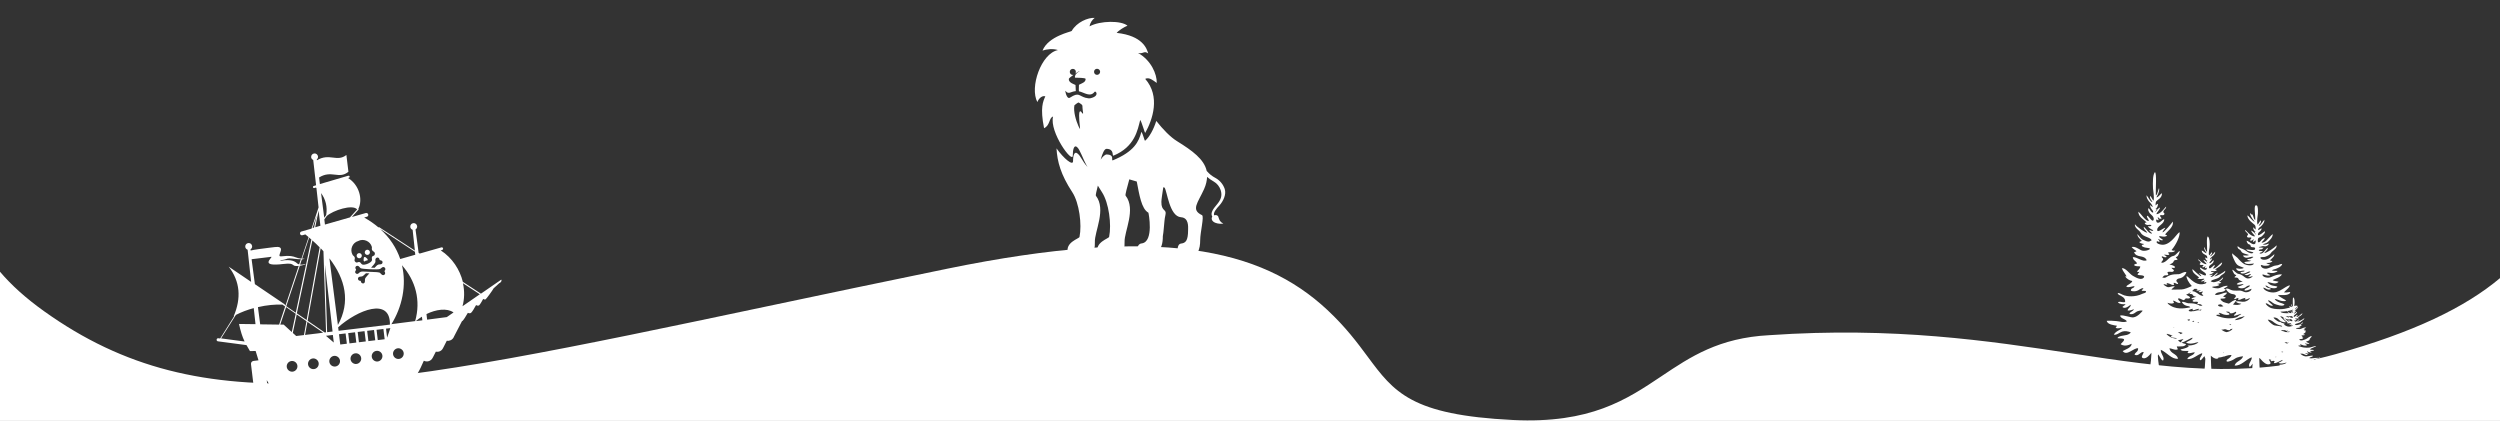 <svg width="1532" height="258" viewBox="0 0 1532 258" fill="none" xmlns="http://www.w3.org/2000/svg">
<rect x="0" y="0" width="1532" height="258" fill="#333333" stroke="none"/>
<path d="M218.668 157.284C218.347 156.482 218.738 155.537 219.54 155.216C220.343 154.895 221.287 155.286 221.609 156.088C221.93 156.891 221.539 157.835 220.736 158.156C219.934 158.477 218.989 158.087 218.668 157.284ZM306.15 173.367L302.461 176.728C301.924 177.859 298.117 183.029 297.653 183.365C297.188 183.702 296.664 183.541 296.113 183.159C295.34 184.654 294.074 186.714 293.616 187.105C293.097 187.448 292.414 187.363 291.745 186.938C290.791 188.792 289.24 191.279 288.672 191.684C288.159 192.082 287.427 192.058 286.71 191.696C285.513 193.859 283.997 196.173 283.387 196.696C283.276 196.709 283.166 196.722 283.117 196.784L278.339 205.997L277.935 206.831C277.106 208.333 275.404 209.1 273.796 208.789L271.803 212.731L271.344 213.571C270.522 215.129 268.758 215.846 267.087 215.487L265.499 218.595L265.04 219.435C264.03 221.296 261.706 222.025 259.797 221.078C259.797 221.078 259.797 221.077 259.735 221.029C257.14 226.95 254.79 232.113 250.512 234.312L171.726 243.818C168.252 240.592 165.622 236.927 163.457 232.927L164.657 242.876C164.777 243.871 164.096 244.739 163.101 244.859L158.291 245.439C157.296 245.559 156.429 244.879 156.309 243.884L153.807 223.155C153.687 222.16 154.368 221.293 155.363 221.173L158.404 220.806C157.784 218.918 157.212 216.968 156.647 215.073C155.472 215.103 154.353 215.126 153.179 215.155C152.342 213.798 151.691 212.587 151.053 211.486L133.553 209.167C133.042 209.116 132.643 208.604 132.749 208.086C132.8 207.575 133.313 207.177 133.83 207.283L134.914 207.432L143.573 193.657C143.573 193.657 143.31 193.801 143.199 193.814C147.917 182.702 147.194 172.526 140.146 163.394L153.893 172.727L151.74 153.022C150.981 152.777 150.396 152.118 150.296 151.289C150.156 150.129 150.983 149.075 152.144 148.935C153.305 148.795 154.358 149.621 154.498 150.782C154.598 151.611 154.188 152.39 153.509 152.808L153.596 153.527C155.608 153.004 160.854 152.315 164.613 151.861L168.428 151.401C171.192 151.067 172.053 151.693 172.173 152.687C172.253 153.351 171.96 154.171 171.659 154.937C171.456 155.578 171.198 156.226 171.244 156.613C171.291 157 171.65 157.181 172.534 157.074C177.787 156.441 179.545 157.07 181.249 157.705C182.187 158.041 183.18 158.37 184.713 158.521L189.121 145.315C188.495 144.773 187.807 144.183 187.125 143.649L185.334 144.145C184.684 144.336 184.022 143.967 183.887 143.31C183.696 142.66 184.072 142.054 184.722 141.864L190.905 140.108L195.223 127.081L193.906 115.238C193.906 115.238 193.713 115.037 193.589 114.94L192.559 115.233C192.227 115.273 191.875 115.147 191.773 114.767C191.733 114.435 191.859 114.083 192.184 113.988L193.699 113.525L191.942 98.034C191.287 97.72 190.772 97.166 190.678 96.392C190.538 95.231 191.365 94.178 192.526 94.038C193.687 93.898 194.74 94.724 194.88 95.885C194.967 96.603 194.653 97.258 194.14 97.657L194.207 98.209C201.894 93.58 206.483 99.532 212.27 94.964L213.511 105.246C207.701 110.097 203.203 103.966 195.536 108.761L196.023 112.796L213.466 107.663C213.798 107.623 214.149 107.748 214.251 108.129C214.346 108.454 214.165 108.812 213.84 108.907L213.301 109.085C220.087 113.257 222.501 122.107 219.574 128.068L219.828 128.318L215.623 132.976L224.136 130.546C224.786 130.356 225.448 130.725 225.638 131.375C225.829 132.025 225.46 132.686 224.803 132.821L223.178 133.298C226.43 135.149 229.426 137.199 231.993 139.413L232.181 139.11L254.23 153.554L252.861 140.82C252.103 140.575 251.518 139.917 251.418 139.088C251.278 137.927 252.105 136.874 253.266 136.734C254.427 136.594 255.48 137.42 255.62 138.581C255.72 139.41 255.309 140.188 254.63 140.607L256.53 154.959L257.199 155.383L270.484 151.593C270.92 151.484 271.395 151.707 271.504 152.143C271.613 152.578 271.39 153.054 270.954 153.162L270.089 153.435C277.212 158.071 281.781 165.259 283.635 172.719L294.718 179.962L307.195 171.334C307.51 172.081 307.335 172.495 306.274 173.464L306.15 173.367ZM155.551 188.791C151.692 189.817 147.935 191.224 144.557 192.978L135.467 207.366L149.888 209.271C148.458 206.247 147.551 203.384 146.46 198.524L156.572 198.65L155.489 188.742L155.551 188.791ZM191.48 139.758L192.455 139.473L194.076 131.986L191.48 139.758ZM193.16 139.275L196.355 138.329L195.242 129.098L193.154 139.22L193.16 139.275ZM191.433 147.279L181.909 192.004L187.901 196.104L195.877 151.566C194.467 150.11 193.009 148.715 191.44 147.334L191.433 147.279ZM183.972 162.144C184.766 162.216 185.429 162.136 185.595 162.116C186.778 161.693 187.282 161.688 187.296 161.799C187.406 161.785 187.351 161.792 187.247 161.861C187.046 162.053 186.506 162.23 185.691 162.441C185.262 162.605 184.494 162.754 183.72 162.847L175.435 187.625L181.248 191.635L190.814 146.793C190.374 146.397 189.878 146.009 189.438 145.613L185.155 158.468C185.155 158.468 185.321 158.448 185.438 158.49L186.792 158.551L185.485 158.877C185.485 158.877 185.153 158.917 184.987 158.937L183.875 162.268L183.972 162.144ZM171.66 159.591C171.66 159.591 172.184 159.752 172.405 159.726C175.599 159.228 177.691 159.368 179.14 159.754C180.589 160.14 181.456 160.821 182.027 161.369C182.406 161.716 182.875 161.883 183.282 162.003L184.359 158.844C183.412 158.902 182.335 158.808 181.141 158.672C179.946 158.535 178.635 158.357 177.343 158.345C176.611 158.321 175.795 158.532 175.103 158.839C174.398 159.037 173.754 159.283 173.029 159.314C172.255 159.407 171.812 159.461 171.66 159.591ZM174.714 186.759C174.714 186.759 174.437 186.792 174.265 186.757L174.94 187.236L183.057 162.927C182.448 163 181.896 163.067 181.495 163.003C180.369 162.971 179.998 162.679 179.564 162.339C178.883 161.804 178.084 161.228 173.55 161.775C166.639 162.609 164.701 161.889 164.561 160.728C164.474 160.01 165.155 159.142 165.739 158.399C166.079 157.965 166.426 157.587 166.351 157.428C166.337 157.317 166.061 157.351 165.349 157.493C164.685 157.573 163.635 157.7 162.197 157.873C160.262 158.106 157.602 158.371 154.18 158.84L156.194 174.132L174.7 186.648L174.714 186.759ZM171.07 198.864L174.73 187.823L173.077 186.676C168.788 186.465 163.461 186.939 158.061 188.208L159.445 198.752L171.076 198.919L171.07 198.864ZM171.747 198.894L173.826 198.924L178.807 203.482L181.211 192.256L175.336 188.198L171.747 198.894ZM182.248 224.098C182.035 222.329 180.417 221.01 178.593 221.23C176.768 221.45 175.511 223.116 175.724 224.885C175.938 226.654 177.61 227.966 179.38 227.752C181.149 227.539 182.462 225.866 182.248 224.098ZM186.266 205.33L187.822 196.842L181.824 192.687L179.433 204.024L181.511 205.904L186.321 205.323L186.266 205.33ZM195.296 222.523C195.083 220.754 193.41 219.442 191.641 219.655C189.871 219.869 188.559 221.542 188.772 223.31C188.986 225.079 190.603 226.398 192.428 226.178C194.252 225.958 195.509 224.292 195.296 222.523ZM198.036 203.854L188.373 197.224L186.929 205.25L195.001 204.276L198.036 203.854ZM199.031 203.734L199.805 203.64L198.221 154.255L198.181 153.924C197.659 153.314 197.081 152.71 196.504 152.107L188.514 196.534L198.975 203.74L199.031 203.734ZM200.468 203.56L203.786 203.16L199.12 162.167L200.468 203.56ZM199.727 205.781L204.544 209.911L203.984 205.267L199.727 205.781ZM208.344 220.949C208.131 219.18 206.458 217.868 204.689 218.081C202.919 218.294 201.607 219.967 201.82 221.736C202.033 223.505 203.651 224.824 205.476 224.604C207.3 224.384 208.558 222.718 208.344 220.949ZM234.749 163.644C234.03 163.731 233.564 164.516 232.872 164.824C231.598 165.426 221.882 164.86 221.096 164.394C220.311 163.928 220.149 163.05 219.176 162.887C218.437 162.808 217.121 163.528 218.157 165.141C218.288 165.294 218.198 165.473 218.1 165.597C217.747 165.92 217.579 166.389 217.639 166.886C217.829 167.536 218.498 167.96 219.154 167.825C220.068 167.49 220.056 166.931 221.025 166.59C221.454 166.426 221.841 166.379 222.29 166.381C231.772 166.863 232.298 166.575 233.136 167.484C233.466 167.893 233.845 168.24 234.327 168.518C234.741 168.692 235.183 168.639 235.543 168.371C235.904 168.103 236.078 167.69 236.032 167.303C235.985 166.916 235.834 166.597 235.628 166.286C235.566 166.237 235.608 166.12 235.602 166.065C236.76 164.971 235.91 163.504 234.749 163.644ZM224.268 167.432C223.317 168.388 222.457 169.165 221.973 169.335C221.274 169.588 220.412 169.412 219.844 169.817C218.922 170.545 219.336 172.121 220.904 172.1C221.015 172.087 221.084 172.191 221.09 172.246C221.137 172.633 221.288 172.951 221.493 173.263C221.755 173.568 222.224 173.736 222.611 173.689C223.053 173.636 223.407 173.313 223.532 172.961C223.638 172.443 223.689 171.933 223.629 171.435C223.633 170.537 223.876 170.228 226.353 167.517C225.732 167.48 225 167.456 224.212 167.439L224.268 167.432ZM230.344 158.287C229.712 159.092 230.254 159.868 230.016 160.682C229.744 161.219 229.411 161.708 229.022 162.204C228.577 162.706 227.981 163.339 227.391 164.027C228.123 164.051 228.855 164.075 229.587 164.099C229.934 163.72 230.281 163.342 230.628 162.963C230.926 162.647 231.287 162.379 231.66 162.222C232.56 161.777 232.952 162.234 233.852 161.789C234.426 161.44 234.61 160.632 234.26 160.058C233.937 159.704 233.461 159.481 233.012 159.479C232.846 159.499 232.66 159.353 232.64 159.187C232.248 157.328 230.782 157.729 230.344 158.287ZM216.068 156.196C216.418 156.77 216.991 156.87 217.306 157.617C217.757 158.572 216.94 159.231 217.371 160.02C218.943 162.354 219.704 158.898 221.502 161.709C222.292 162.679 224.291 162.046 225.253 161.649C226.27 161.246 228.118 160.294 227.965 159.023C227.443 156.562 228.795 157.072 229.343 156.501C229.684 156.067 229.838 155.488 229.661 154.948C229.388 154.084 228.386 154.149 227.99 153.187C227.675 152.44 228.009 151.951 227.874 151.294C226.942 147.761 222.688 145.975 219.476 147.709C215.949 148.695 214.224 152.997 216.062 156.141L216.068 156.196ZM198.684 133.449L199.886 131.79C200.736 126.752 199.561 122.127 196.745 118.317L198.684 133.449ZM199.184 137.595L214.42 133.233L218.875 128.321C216.002 124.966 203.98 128.997 200.235 132.365L198.748 134.451L199.135 137.657L199.184 137.595ZM207.063 199.175C214.888 184.996 211.694 171.08 201.851 158.304L207.063 199.175ZM207.49 202.713L238.949 198.917C239.25 181.888 219.08 189.986 207.23 200.557L207.49 202.713ZM213.383 204.133L214.143 210.435L218.345 209.928L217.585 203.626L213.383 204.133ZM211.779 204.327L207.743 204.814L208.504 211.115L212.54 210.628L211.779 204.327ZM221.337 219.381C221.123 217.612 219.506 216.293 217.681 216.513C215.857 216.733 214.599 218.399 214.813 220.168C215.026 221.937 216.699 223.249 218.468 223.036C220.237 222.822 221.55 221.15 221.337 219.381ZM223.39 202.926L219.188 203.433L219.948 209.734L224.15 209.227L223.39 202.926ZM225.754 209.034L229.955 208.527L229.195 202.225L224.993 202.732L225.754 209.034ZM234.336 217.869C234.123 216.1 232.505 214.781 230.681 215.001C228.856 215.221 227.599 216.887 227.812 218.656C228.025 220.425 229.698 221.737 231.468 221.524C233.237 221.31 234.549 219.637 234.336 217.869ZM234.952 201.587L230.75 202.094L231.51 208.395L235.712 207.888L234.952 201.587ZM237.222 206.921L239.209 201.073L236.555 201.393L237.222 206.921ZM247.384 216.294C247.171 214.525 245.498 213.213 243.729 213.426C241.959 213.64 240.647 215.312 240.86 217.081C241.074 218.85 242.691 220.169 244.516 219.949C246.34 219.729 247.597 218.063 247.384 216.294ZM254.403 196.828C258.015 183.998 254.661 172.009 246.337 162.526C249.233 174.907 246.497 188.024 239.778 198.817L239.944 198.797L239.924 198.631L254.341 196.78L254.403 196.828ZM258.607 194.021C257.25 194.858 255.961 195.799 254.845 196.775L258.826 196.294L258.552 194.028L258.607 194.021ZM254.261 154.279L232.88 140.259C238.984 145.748 242.998 152.049 245.262 158.73L254.481 156.103L254.261 154.279ZM277.932 191.465C273.827 188.596 267.109 189.631 261.336 192.458L261.749 195.886L273.789 194.321L277.932 191.465ZM294.032 180.325L283.68 173.555C284.764 178.359 284.626 183.255 283.419 187.663L294.032 180.325ZM225.705 156.099C226.507 155.777 226.898 154.833 226.577 154.03C226.256 153.228 225.311 152.837 224.509 153.158C223.706 153.48 223.315 154.424 223.636 155.227C223.957 156.029 224.902 156.42 225.705 156.099ZM224.024 159.835C224.024 159.835 224.384 159.567 224.564 159.657C224.853 159.734 225.172 159.584 225.269 159.46C225.463 159.212 225.237 158.735 225.045 158.534C224.797 158.339 224.412 157.937 224.04 157.645C223.675 157.409 223.054 157.372 222.913 158.062C222.855 158.517 222.798 158.973 222.796 159.422C222.841 160.258 223.489 160.516 223.969 159.841L224.024 159.835Z" fill="white"/>
<path d="M746.722 133.121C746.276 131.785 744.995 131.562 744.049 131.952C743.269 130.393 745.497 127.776 747.223 125.939C749.562 123.378 751.622 119.146 750.509 115.805C749.618 113.133 747.724 110.739 745.162 109.235C745.162 109.235 744.94 109.124 744.773 109.013C742.768 107.955 741.097 106.619 739.649 104.948C739.649 104.893 739.538 104.837 739.482 104.781C737.867 97.543 730.628 92.309 721.383 86.575C717.206 84.013 712.64 79.281 708.575 74.103C706.904 79.392 704.287 84.125 701.669 86.296C701.28 86.073 700.444 82.176 699.442 80.784C697.882 86.797 695.098 92.866 681.788 98.323C680.953 97.877 682.958 94.815 678.28 94.648C677.055 94.648 675.718 95.984 674.493 97.822C675.496 94.203 676.721 91.14 678.113 91.196C682.791 91.363 681.398 94.982 682.234 95.427C695.543 89.971 697.158 79.504 698.718 73.49C699.72 74.882 701.391 81.23 701.781 81.452C706.347 73.379 711.192 59.014 701.781 48.324C704.231 47.155 706.403 49.103 708.853 50.83C709.02 45.484 705.4 36.91 697.381 32.456C700.778 33.235 700.89 30.841 703.618 32.734C702.783 29.783 700.166 21.877 684.294 20.151C685.575 18.592 689.028 16.476 690.921 15.752C687.19 12.523 674.215 12.579 667.699 16.142C667.922 14.138 669.258 12.189 670.818 10.964C666.752 10.686 659.791 13.581 656.728 18.982C656.506 19.427 642.416 22.1 638.852 31.008C641.358 30.117 645.145 29.672 648.319 30.674C637.961 32.79 630.889 53.558 635.678 62.522C636.123 61.297 638.017 58.29 640.579 59.014C639.186 62.188 637.293 65.918 639.799 78.557C643.53 76.942 642.806 72.043 645.312 71.43C642.973 81.007 657.397 100.661 657.397 95.316C657.397 91.363 658.232 88.746 659.903 90.027C661.907 91.586 663.3 96.986 666.418 102.331C662.798 98.267 662.464 95.706 660.181 93.98C658.566 92.699 657.564 94.759 657.564 98.768C657.564 101.83 651.883 97.209 647.428 90.918C647.874 98.991 649.99 106.953 657.118 117.81C661.406 124.38 663.077 137.631 661.517 145.203C661.295 146.261 652.607 148.488 654.445 154.891H668.813C670.316 153.833 671.096 151.885 670.929 148.377C670.65 141.918 678.113 128.333 671.542 119.926C671.319 119.647 671.931 117.086 672.767 113.745C673.546 115.026 674.326 116.307 675.273 117.754C679.561 124.324 681.231 137.575 679.672 145.148C679.449 146.206 670.818 148.433 672.655 154.836H687.023C688.527 153.778 689.306 151.829 689.139 148.321C688.861 141.863 696.323 128.277 689.752 119.87C689.418 119.48 690.643 114.97 692.035 109.904C693.539 110.405 695.098 110.85 696.602 111.24C698.161 119.202 699.442 127.999 703.73 130.337C703.841 130.337 707.294 148.154 699.664 149.156C696.602 149.379 696.1 154.446 697.325 154.78H707.851C712.027 153.444 712.584 148.488 712.584 144.702C713.141 141.751 713.197 138.522 713.587 135.404C713.642 134.792 713.754 134.179 713.81 133.622C713.921 132.954 714.032 132.23 714.199 131.618C715.09 127.943 711.582 129.781 711.693 123.712C711.693 122.208 712.306 118.534 712.863 114.748C713.308 114.859 713.642 114.915 713.642 114.97C715.257 117.197 716.594 132.62 723.722 133.121C728.623 133.455 728.066 139.079 728.066 140.86C728.066 147.765 726.451 148.934 723.666 149.268C720.938 149.769 721.717 154.724 721.717 154.78H733.802C735.194 152.608 735.472 149.658 735.472 147.208C735.472 142.308 738.034 132.509 736.586 131.841C729.57 128.556 734.08 124.324 737.867 115.861C739.092 113.133 739.594 110.683 739.705 108.4C740.874 109.403 742.099 110.293 743.492 111.073L743.77 111.24C745.831 112.409 747.279 114.302 748.003 116.418C749.228 120.204 747.947 122.654 745.664 125.382C743.77 127.665 741.431 130.449 742.879 132.732C742.155 133.845 742.434 135.682 744.884 136.573C746.666 137.241 748.337 137.186 749.673 137.019C747.613 135.961 747.279 135.014 746.61 132.954L746.722 133.121ZM672.265 42.144C673.324 42.144 674.159 42.979 674.159 43.981C674.159 44.983 673.324 45.874 672.265 45.874C671.207 45.874 670.428 45.039 670.428 43.981C670.428 42.923 671.263 42.144 672.265 42.144ZM662.965 69.036C660.404 65.306 661.518 75.105 661.573 75.717C661.852 78.724 662.297 80.394 660.849 77.221C659.346 73.88 657.675 68.257 658.399 64.526C658.399 64.526 660.627 62.578 661.072 62.856C663.244 64.248 663.355 64.081 663.355 66.085C663.355 67.7 664.413 71.152 662.91 68.98L662.965 69.036ZM665.527 60.016C660.905 58.791 661.295 56.23 655.67 59.849C653.61 61.185 652.552 55.172 652.941 55.673C654.779 58.179 656.171 56.063 659.234 55.84C659.234 54.059 659.067 52.778 659.067 52.054C658.622 51.776 654.724 50.718 655.002 48.491C655.002 48.38 655.002 48.324 655.002 48.268C655.225 47.767 656.505 46.821 657.842 45.874C657.731 45.874 657.619 45.93 657.452 45.93C656.394 45.93 655.559 45.095 655.559 44.037C655.559 42.979 656.394 42.199 657.452 42.199C658.51 42.199 659.29 43.035 659.29 44.037C659.29 44.426 659.123 44.816 658.9 45.095C660.404 44.092 661.74 43.313 661.573 43.536C660.961 44.204 659.29 44.705 658.789 46.598C658.677 47.099 658.622 47.377 658.789 47.6C661.128 47.6 663.912 47.767 664.915 48.046C665.527 48.213 665.249 49.27 664.748 49.883C663.745 51.052 661.128 51.776 661.183 52.054C661.183 53.112 661.016 55.005 661.183 55.952C664.636 56.731 668.033 59.738 670.762 56.286C671.486 55.395 674.103 58.791 668.312 60.183C667.421 60.406 666.362 60.183 665.527 59.961V60.016Z" fill="white"/>
<path d="M1422 219.314C1420.89 219.258 1419.77 219.314 1418.66 219.369C1417.54 219.425 1416.15 219.815 1415.04 219.425C1415.65 218.757 1417.27 218.757 1417.43 217.977C1416.32 217.755 1413.76 218.534 1412.81 218.423C1411.31 218.256 1409.92 217.031 1409.58 216.753C1410.31 216.641 1410.53 216.753 1410.97 216.753C1412.25 216.92 1412.42 217.755 1414.15 217.532C1414.15 217.198 1413.59 216.975 1413.31 216.864C1412.98 216.697 1412.76 216.641 1412.59 216.307C1412.59 216.307 1414.04 216.808 1414.76 216.641C1414.76 216.084 1413.7 215.862 1413.7 215.249C1413.7 215.082 1415.32 216.418 1416.49 215.862C1416.88 215.695 1415.76 215.472 1415.48 215.082C1416.32 215.082 1417.38 215.138 1418.1 214.637C1417.43 214.08 1415.32 214.637 1415.71 213.913C1415.99 213.468 1419.33 212.465 1419.33 212.02C1418.55 212.02 1417.04 212.577 1415.93 212.855C1415.15 213.078 1412.42 213.412 1409.58 212.41C1409.36 212.354 1408.52 212.243 1408.47 211.964C1408.36 211.519 1409.86 211.964 1409.97 211.575C1410.03 211.352 1409.41 211.352 1409.41 211.129C1409.41 210.795 1410.47 211.24 1410.58 211.296C1411.81 211.964 1413.26 211.853 1413.65 211.63C1413.76 210.851 1412.53 211.073 1412.42 210.517C1412.42 210.405 1413.81 210.684 1413.87 210.684C1414.31 210.684 1414.93 210.851 1415.26 210.572C1414.7 210.071 1413.48 209.904 1413.15 209.236C1414.09 209.125 1414.93 208.735 1415.65 208.067C1415.48 208.067 1415.26 208.067 1415.09 208.067C1415.54 207.343 1416.32 206.786 1416.71 206.007C1415.43 205.84 1414.09 207.399 1412.98 207.844C1412.03 208.234 1409.86 209.236 1409.02 208.122C1409.02 207.566 1410.92 207.844 1411.25 207.51C1411.36 207.399 1410.7 207.065 1410.64 206.842C1411.31 207.009 1411.42 206.842 1411.47 206.731C1411.09 206.396 1410.42 206.062 1410.36 205.561C1411.03 205.394 1411.98 205.673 1412.53 205.172C1412.25 204.949 1411.86 204.893 1411.47 204.837C1411.7 204.169 1412.87 204.114 1412.92 203.223C1412.92 203.223 1412.81 203.223 1412.76 203.223C1412.87 203 1412.98 202.777 1413.03 202.499C1412.64 202.499 1412.25 202.499 1411.86 202.499C1412.09 202.388 1412.31 202.276 1412.48 201.998C1412.14 201.942 1411.86 201.887 1411.59 201.72C1412.14 201.385 1412.81 201.163 1413.26 200.717C1412.14 200.495 1411.09 201.051 1410.03 201.497C1408.91 201.942 1406.85 201.385 1406.91 201.163C1407.02 200.884 1408.19 201.051 1409.25 200.662C1409.47 200.606 1410.03 200.439 1409.58 200.161C1409.41 200.049 1409.08 200.161 1408.97 199.938C1409.08 199.771 1409.86 199.938 1410.58 199.437C1410.36 199.214 1409.92 199.27 1409.69 199.103C1410.14 198.88 1410.36 198.602 1410.75 198.323C1411.2 197.989 1411.31 197.377 1411.2 197.432C1410.53 197.933 1410.03 198.657 1409.19 198.824C1408.52 198.991 1407.63 199.381 1406.91 199.158C1406.8 199.158 1406.24 198.88 1406.24 198.936C1406.8 198.045 1409.25 198.156 1410.14 196.987C1410.53 196.486 1412.31 195.873 1412.03 194.982C1411.25 195.762 1408.41 197.154 1407.74 197.098C1408.02 196.653 1409.19 196.207 1408.97 195.651C1408.13 196.04 1407.08 197.544 1406.13 197.265C1406.24 197.043 1407.24 196.709 1407.02 196.43C1406.8 196.43 1406.18 196.876 1405.74 196.542C1406.96 196.207 1407.63 195.595 1407.63 195.595C1407.24 195.484 1406.69 195.706 1406.35 195.372C1406.69 194.982 1407.41 195.261 1407.8 195.205C1407.97 195.205 1408.86 195.038 1408.63 194.704C1408.58 194.593 1408.19 194.704 1408.08 194.593C1408.24 194.37 1409.25 193.869 1409.8 193.479C1410.31 193.145 1410.86 192.588 1410.92 191.92C1409.92 192.421 1408.41 194.37 1407.24 194.259C1407.35 193.813 1408.19 193.312 1407.86 192.978C1407.58 192.644 1406.24 194.537 1405.74 194.092C1405.52 193.925 1405.57 193.535 1405.74 193.368C1406.02 192.922 1406.52 192.7 1406.91 192.421C1407.19 192.199 1407.86 191.475 1407.47 191.085C1406.96 191.363 1406.52 192.254 1405.85 192.199C1405.79 191.753 1406.18 191.586 1406.46 191.308C1406.69 191.029 1407.02 190.695 1406.96 190.306C1406.96 190.306 1406.24 190.807 1406.07 190.807C1406.18 190.25 1407.13 189.637 1407.35 189.415C1407.8 189.025 1408.24 188.524 1408.24 187.911C1407.52 188.413 1407.08 189.415 1406.24 189.637C1406.35 189.248 1406.8 189.025 1406.96 188.691C1407.35 188.357 1407.74 187.967 1408.08 187.522C1407.3 187.188 1406.57 187.243 1405.85 187.522C1405.91 187.021 1406.02 186.575 1406.07 186.352C1406.13 185.573 1406.18 184.738 1406.07 183.958C1406.02 183.346 1405.85 182.678 1405.4 182.232C1404.74 182.511 1405.13 185.963 1405.07 187.744C1405.01 187.744 1404.9 187.8 1404.85 187.856C1404.29 187.355 1404.07 185.851 1403.9 186.408C1403.9 186.965 1404.18 187.522 1404.51 188.023C1404.35 188.078 1404.18 188.134 1404.01 188.19C1403.62 187.911 1403.29 187.633 1402.9 187.522C1402.9 187.911 1403.07 188.19 1403.29 188.413C1403.18 188.413 1403.01 188.524 1402.9 188.58C1401.01 189.081 1399.06 189.526 1397.05 189.47C1395.1 189.415 1392.48 189.359 1390.76 188.301C1390.2 187.967 1388.31 186.687 1388.48 185.851C1390.03 185.851 1391.26 188.023 1392.93 187.188C1392.37 186.575 1391.59 186.185 1391.04 185.573C1390.65 185.183 1389.98 184.626 1389.81 184.07C1391.37 184.07 1392.43 185.629 1393.77 186.185C1395.05 186.687 1398.94 188.19 1400 186.631C1399.06 185.907 1397.66 185.74 1396.61 185.239C1395.66 184.793 1394.32 184.237 1393.99 183.179C1395.49 183.29 1396.88 184.292 1398.44 184.459C1399.17 184.515 1400.28 184.738 1400.95 184.181C1401.12 184.07 1396.05 181.453 1395.94 180.952C1397.66 180.562 1399.39 181.063 1401.17 180.673C1401.95 180.506 1403.57 180.061 1403.4 178.947C1402.68 178.947 1401.95 179.17 1401.23 179.226C1401.12 179.226 1399.61 179.226 1399.61 179.17C1399.84 178.836 1400.17 178.502 1400.5 178.224C1401.06 177.667 1401.73 177.166 1402.23 176.553C1402.68 176.052 1403.18 175.44 1403.18 174.771C1401.56 175.273 1400.06 176.33 1398.61 177.221C1396.16 178.725 1394.27 179.615 1391.2 179.059C1389.87 178.836 1387.19 177.778 1386.92 176.219C1388.75 176.609 1389.59 178.112 1391.65 177.166C1391.32 176.497 1390.09 176.553 1389.53 176.275C1389.2 176.108 1388.2 175.384 1388.25 174.994C1389.03 174.883 1389.7 175.551 1390.31 175.941C1391.09 176.386 1391.93 176.497 1392.82 176.609C1393.6 176.72 1395.33 176.72 1395.55 175.607C1394.38 175.217 1393.15 175.217 1392.04 174.827C1391.09 174.493 1389.98 173.769 1389.48 172.878C1389.42 172.767 1392.54 173.435 1392.82 173.547C1393.99 173.881 1395.49 173.658 1396.33 172.711C1395.21 172.099 1393.54 172.489 1392.71 171.598C1394.43 170.707 1397.33 169.983 1398.39 168.146C1396.88 167.979 1394.71 168.536 1393.38 169.092C1392.04 169.649 1390.93 170.317 1389.42 170.15C1388.31 170.039 1386.86 169.705 1386.41 168.536C1386.14 167.812 1387.81 168.48 1387.97 168.536C1388.81 168.758 1390.48 169.315 1391.2 168.536C1390.48 168.146 1389.64 168.034 1389.2 167.255C1389.81 166.865 1391.09 167.255 1391.76 167.311C1392.65 167.311 1393.49 167.311 1394.32 166.921C1394.6 166.81 1395.49 166.531 1395.6 166.197C1395.71 165.863 1395.1 165.974 1394.88 165.974C1393.99 165.974 1393.04 165.974 1392.21 165.696C1392.82 165.139 1393.77 165.084 1394.49 164.805C1395.66 164.36 1398.33 163.302 1398.5 161.743C1397.5 161.632 1396.77 162.3 1395.83 162.522C1395.05 162.689 1394.32 162.689 1393.54 162.912C1392.1 163.413 1390.7 164.248 1389.2 164.582C1387.75 164.916 1385.58 164.248 1385.41 162.522C1385.97 162.244 1386.41 162.578 1386.92 162.745C1387.42 162.856 1387.92 162.856 1388.42 162.856C1389.37 162.856 1390.42 162.801 1391.15 162.133C1390.37 161.966 1389.25 161.632 1388.75 161.13C1390.15 161.13 1391.43 161.186 1392.54 160.184C1392.15 159.683 1391.37 159.85 1390.98 159.46C1391.76 158.959 1392.15 158.347 1392.87 157.678C1393.71 156.955 1393.82 155.618 1393.65 155.785C1393.38 156.008 1393.15 156.286 1392.87 156.509C1391.59 157.511 1390.2 158.848 1388.53 159.126C1387.7 159.237 1386.64 159.237 1385.91 158.848C1385.75 158.792 1384.74 158.012 1385.3 157.734C1386.19 157.289 1387.25 157.734 1388.14 157.344C1389.53 156.788 1390.98 156.231 1391.76 154.839C1392.43 153.725 1395.55 152.278 1395.05 150.329C1393.71 151.999 1388.75 155.173 1387.53 155.062C1388.03 154.115 1390.03 153.057 1389.64 151.832C1388.31 152.667 1386.58 156.398 1384.63 155.173C1384.97 154.727 1385.64 154.727 1386.08 154.505C1388.2 153.391 1382.96 154.282 1384.47 153.057C1384.86 152.723 1385.64 152.89 1386.14 152.723C1386.41 152.612 1387.08 151.777 1387.14 151.777C1386.92 151.777 1384.19 151.721 1384.19 151.609C1384.3 151.164 1385.02 151.275 1385.41 151.164C1385.97 151.053 1386.3 150.774 1386.92 150.83C1387.53 150.83 1388.03 151.108 1388.64 150.886C1389.48 150.663 1390.03 150.051 1390.48 149.327C1389.7 149.271 1389.14 149.772 1388.42 149.883C1387.81 149.939 1387.19 149.995 1386.58 149.883C1386.92 149.661 1387.25 149.494 1387.58 149.382C1388.42 149.104 1389.09 148.881 1389.76 148.269C1391.09 147.044 1392.71 145.429 1392.76 143.481C1392.26 143.759 1391.87 144.204 1391.48 144.594C1390.65 145.541 1389.81 146.431 1388.92 147.322C1388.53 147.712 1388.09 148.046 1387.58 148.269C1387.08 148.492 1386.47 148.77 1385.91 148.77C1386.03 148.436 1386.19 148.213 1386.41 147.99C1387.03 147.378 1387.92 146.71 1387.75 145.708C1387.53 145.708 1387.36 145.875 1387.19 146.042C1386.8 146.32 1386.36 146.431 1386.02 146.821C1385.64 147.267 1384.86 148.38 1384.3 148.492C1383.3 148.714 1383.52 146.71 1383.8 146.097C1384.13 145.374 1385.52 145.374 1386.08 144.761C1386.58 144.204 1388.53 142.59 1387.81 141.699C1387.81 141.699 1386.92 142.367 1386.86 142.423C1386.14 142.979 1385.47 143.536 1384.63 143.926C1384.41 144.037 1383.96 144.316 1383.74 144.037C1383.57 143.815 1383.74 142.979 1383.91 142.757C1384.08 142.478 1384.41 142.256 1384.69 142.033C1385.3 141.42 1386.02 140.808 1385.86 139.862C1385.36 140.029 1385.02 140.418 1384.63 140.641C1384.41 140.808 1384.08 140.975 1383.8 141.031C1383.69 140.307 1384.24 139.639 1384.8 139.249C1385.3 138.915 1385.75 138.47 1386.14 138.024C1386.92 137.133 1387.7 136.075 1387.64 134.628C1386.41 135.741 1385.64 137.968 1384.13 138.414C1384.41 137.3 1385.8 136.799 1385.47 135.24C1385.3 134.294 1383.91 137.634 1383.41 137.579C1382.8 135.463 1383.57 132.067 1383.63 131.064C1383.69 129.283 1383.85 126.332 1382.85 125.886C1380.79 125.051 1382.13 131.12 1382.02 134.795C1380.79 134.405 1380.73 130.563 1379.9 131.565C1377.62 128.837 1379.34 133.347 1381.68 135.797C1380.57 135.964 1378.28 132.401 1377.17 132.011C1377.34 134.795 1380.62 136.799 1381.74 137.857C1382.35 138.47 1382.29 139.862 1382.29 140.641C1381.74 140.418 1381.29 139.694 1380.85 139.249C1380.57 140.029 1381.07 140.919 1381.57 141.476C1381.85 141.81 1382.18 141.977 1382.46 142.256C1382.35 142.256 1381.74 141.866 1381.63 142.033C1381.51 142.2 1382.46 143.759 1382.46 143.759C1382.18 143.703 1381.96 143.258 1381.79 143.035C1380.85 141.81 1379.57 141.253 1379.57 141.253C1379.57 142.534 1381.46 143.703 1381.85 144.872C1379.18 145.04 1376.11 140.808 1375.83 140.864C1375.67 142.033 1377.06 142.423 1377.45 143.258C1377.95 144.316 1376.84 144.26 1376.95 144.817C1377.17 146.153 1378.9 145.262 1379.57 145.596C1379.9 146.209 1378.9 146.654 1378.79 147.267C1378.73 147.489 1379.9 147.489 1380.01 147.434C1380.4 147.211 1380.68 146.599 1381.12 146.599C1381.07 146.599 1380.57 147.99 1380.68 148.102C1381.01 148.659 1381.96 147.211 1382.18 147.322C1382.46 147.434 1382.18 148.993 1382.07 149.16C1380.79 150.941 1378.06 147.545 1376.67 147.545C1376.84 148.157 1377.06 148.826 1377.5 149.327C1377.89 149.772 1378.62 149.716 1378.95 150.106C1379.34 150.607 1378.95 151.053 1379.68 151.387C1380.23 151.665 1381.68 151.275 1381.9 152.055C1382.52 154.282 1377.28 152.667 1376.45 152.779C1376.95 153.781 1378.01 153.948 1378.95 154.115C1379.68 154.226 1380.23 154.505 1380.9 154.672C1380.23 156.008 1377.73 154.727 1377.06 154.226C1375.83 153.224 1374.61 152.612 1373.16 152.166C1372.38 151.888 1371.99 151.053 1371.1 150.941C1371.21 152.111 1371.55 152.445 1372.55 153.001C1373.27 153.391 1373.38 154.338 1374.05 154.783C1374.83 155.34 1376.17 155.618 1377.06 155.897C1377.28 155.952 1378.51 156.231 1377.78 156.453C1376.84 156.732 1375.56 156.453 1374.55 156.565C1374.72 157.456 1375.83 157.901 1376.61 157.957C1377.84 158.068 1379.84 156.955 1380.85 157.456C1381.07 157.567 1379.23 158.514 1379.12 158.514C1378.45 158.681 1377.56 158.625 1377 158.959C1377.62 159.627 1378.79 159.627 1379.62 159.794C1378.28 160.462 1376.5 160.073 1375.22 160.741C1376.34 162.355 1379.62 161.632 1381.18 161.464C1380.62 163.302 1376.56 162.522 1375.44 161.91C1373.77 160.963 1372.38 159.46 1371.16 158.012C1370.82 157.623 1367.87 155.451 1367.87 155.173C1367.76 156.342 1368.26 157.511 1368.76 158.569C1369.32 159.794 1369.88 161.13 1370.82 162.077C1371.88 163.191 1373.72 163.469 1375.05 164.137C1374.33 164.694 1373.33 164.694 1372.49 164.694C1371.94 164.694 1370.6 164.248 1370.21 164.582C1370.6 165.529 1371.71 166.253 1372.72 166.141C1373.66 166.03 1374.61 165.696 1375.56 165.919C1375.28 166.81 1373.11 166.364 1372.99 166.977C1372.99 166.977 1372.99 166.977 1372.99 167.032C1373.44 168.034 1375.67 167.589 1376.34 167.199C1377.11 166.754 1378.06 166.253 1379.01 166.42C1378.79 166.977 1378.01 167.255 1377.5 167.422C1377.28 167.533 1375.5 168.313 1375.33 168.146C1375.89 168.591 1376.78 168.703 1377.45 168.536C1377.89 168.424 1378.95 167.533 1379.4 168.146C1379.29 168.313 1377.78 169.538 1377.62 169.426C1378.34 169.928 1379.79 169.426 1380.46 169.092C1380.07 170.15 1378.56 170.707 1377.5 170.651C1376 170.54 1375.22 169.426 1374 168.703C1373.44 168.369 1372.55 167.923 1371.88 167.867C1370.43 167.756 1368.54 165.139 1368.04 165.306C1367.7 165.418 1368.93 167.589 1369.04 167.756C1369.43 168.369 1370.1 168.257 1370.43 168.814C1370.15 169.092 1369.32 169.426 1369.32 169.983C1370.15 170.262 1371.32 169.816 1371.71 170.874C1372.21 172.155 1374.33 172.377 1374.33 172.433C1373.72 172.711 1373.05 172.823 1372.44 173.045C1371.82 173.213 1370.99 173.547 1370.71 174.159C1371.21 174.549 1371.94 174.382 1372.55 174.382C1372.77 174.382 1374.78 173.936 1374.83 174.048C1374.94 174.66 1371.77 175.551 1371.27 175.774C1372.33 177.054 1375.11 176.887 1376.28 175.885C1377 175.273 1377.89 174.827 1378.84 174.994C1378.62 175.551 1377.73 176.052 1377.17 176.33C1376.67 176.609 1375.5 177.054 1375.39 177.722C1375.28 178.112 1376.17 178.056 1376.39 178.001C1377.62 177.889 1378.56 177.277 1379.68 176.943C1379.73 178.223 1378.23 178.78 1377.28 179.003C1375.78 179.393 1375.22 178.78 1373.88 178.335C1372.77 177.945 1371.82 178.056 1370.71 178.112C1369.54 178.112 1368.09 178.112 1367.04 177.611C1366.03 177.166 1365.25 176.609 1364.08 176.887C1363.81 176.943 1365.36 180.061 1368.54 180.284C1368.98 180.284 1370.27 180.729 1370.15 181.676C1370.15 182.121 1368.54 183.067 1369.32 183.29C1369.71 183.402 1370.32 183.012 1370.65 182.845C1371.04 182.678 1371.38 182.622 1371.77 182.622C1371.77 183.179 1370.93 183.68 1371.88 183.736C1372.6 183.791 1373.22 183.457 1373.88 183.123C1374.61 182.789 1375.33 182.733 1376.11 182.511C1376 182.845 1375.72 183.012 1375.61 183.346C1375.5 183.569 1376.56 183.457 1376.61 183.457C1377.39 183.29 1378.01 182.789 1378.79 182.622C1378.45 183.736 1376.56 184.682 1375.56 184.849C1373.77 185.183 1371.88 184.348 1370.1 184.682C1370.77 185.796 1372.27 185.907 1373.49 186.13C1372.1 187.076 1370.15 186.965 1368.37 186.631C1369.1 185.684 1369.99 184.905 1370.43 183.791C1368.93 183.624 1367.31 185.072 1365.87 186.074C1364.64 185.796 1363.47 185.462 1362.36 185.016C1361.74 184.515 1360.74 183.958 1360.69 183.067C1361.74 182.845 1363.14 183.234 1364.03 182.455C1363.58 182.121 1362.97 181.954 1362.41 181.898C1362.75 180.84 1364.53 180.729 1364.64 179.281C1362.3 179.17 1359.46 181.397 1357.29 180.562C1358.85 178.112 1362.58 179.894 1364.03 177.333C1363.53 177.221 1363.14 177.11 1362.69 176.887C1363.53 176.33 1364.53 175.941 1365.25 175.217C1363.53 174.883 1361.91 175.774 1360.35 176.442C1358.68 177.166 1355.45 176.219 1355.62 175.885C1355.84 175.44 1357.57 175.718 1359.18 175.106C1359.52 174.994 1360.35 174.716 1359.74 174.326C1359.46 174.159 1359.02 174.27 1358.79 173.992C1359.02 173.714 1360.19 174.048 1361.24 173.213C1360.91 172.823 1360.24 172.934 1359.91 172.656C1360.58 172.322 1360.96 171.821 1361.58 171.375C1362.3 170.818 1362.41 169.872 1362.25 169.983C1361.24 170.763 1360.46 171.932 1359.24 172.266C1358.18 172.544 1356.84 173.213 1355.79 172.823C1355.67 172.823 1354.78 172.377 1354.73 172.433C1355.62 170.985 1359.29 171.208 1360.69 169.204C1361.24 168.369 1364.03 167.366 1363.58 165.919C1362.41 167.144 1358.07 169.426 1357.01 169.371C1357.46 168.703 1359.18 167.923 1358.9 167.032C1357.62 167.7 1356.06 170.095 1354.51 169.649C1354.67 169.315 1356.18 168.703 1355.84 168.257C1355.56 168.146 1354.56 168.981 1353.89 168.424C1353.89 168.424 1353.84 168.424 1353.84 168.369C1355.73 167.867 1356.73 166.81 1356.73 166.81C1356.12 166.587 1355.34 166.921 1354.78 166.475C1355.28 165.863 1356.4 166.253 1357.01 166.197C1357.29 166.197 1358.68 165.919 1358.29 165.362C1358.18 165.195 1357.62 165.362 1357.4 165.195C1357.68 164.805 1359.13 164.026 1360.07 163.358C1360.85 162.801 1361.69 161.966 1361.74 160.796C1360.19 161.576 1357.96 164.805 1356.12 164.582C1356.29 163.914 1357.57 163.023 1357.12 162.522C1356.68 162.021 1354.67 165.028 1353.89 164.36C1353.56 164.081 1353.61 163.525 1353.78 163.19C1354.17 162.467 1355.01 162.133 1355.56 161.632C1356.01 161.242 1356.96 160.073 1356.4 159.46C1355.62 159.906 1355.01 161.409 1353.95 161.242C1353.84 160.518 1354.51 160.24 1354.84 159.794C1355.17 159.349 1355.62 158.792 1355.56 158.179C1355.56 158.235 1354.45 159.015 1354.17 159.015C1354.39 158.068 1355.79 157.122 1356.12 156.788C1356.79 156.175 1357.51 155.396 1357.46 154.282C1356.4 155.117 1355.67 156.732 1354.34 157.066C1354.56 156.231 1355.79 155.897 1355.56 154.727C1355.45 154.004 1354.17 156.453 1353.73 156.453C1353.22 154.894 1353.95 152.389 1354 151.609C1354.12 150.329 1354.17 148.993 1354 147.656C1353.89 146.654 1353.67 145.541 1353 144.872C1351.89 145.374 1352.67 151.61 1352.5 154.338C1351.44 154.059 1351 150.663 1350.72 151.665C1350.61 152.89 1351.61 154.226 1352.22 155.117C1351.28 155.229 1350.22 153.725 1349.21 153.503C1349.33 155.563 1351.28 155.897 1352.22 156.676C1352.61 157.01 1352.67 158.012 1352.61 158.458C1352.61 158.347 1351.66 157.79 1351.55 157.79C1351.28 157.734 1351.33 157.901 1351.39 158.179C1351.5 158.681 1351.72 159.015 1352.05 159.349C1352.28 159.571 1352.61 159.683 1352.83 159.961C1352.72 159.961 1352.17 159.683 1352.11 159.794C1352.05 159.905 1352.78 161.075 1352.83 161.075C1352.61 161.075 1352.39 160.685 1352.28 160.518C1351.44 159.571 1350.33 159.182 1350.33 159.182C1350.33 160.128 1351.94 161.019 1352.22 161.91C1349.94 161.966 1347.32 158.848 1347.1 158.848C1346.93 159.683 1348.16 160.017 1348.43 160.629C1348.88 161.464 1347.88 161.409 1347.99 161.799C1348.16 162.801 1349.66 162.133 1350.22 162.411C1350.5 162.856 1349.66 163.19 1349.49 163.636C1349.49 163.803 1350.5 163.803 1350.55 163.747C1350.89 163.58 1351.11 163.135 1351.55 163.135C1351.55 163.636 1350.5 164.638 1351.55 164.304C1351.72 164.304 1351.94 163.97 1352.11 164.081C1352.44 164.193 1352.33 164.638 1352.22 164.861C1352 165.362 1351.61 165.362 1351.16 165.362C1349.99 165.251 1349.21 164.248 1348.1 163.914C1347.93 165.863 1351.66 166.643 1351.83 168.146C1352 169.983 1348.38 167.311 1347.49 167.422C1347.82 168.034 1348.94 168.591 1348.99 169.315C1347.99 169.148 1344.37 165.752 1343.59 164.917C1342.98 167.311 1347.1 169.148 1347.6 170.15C1347.32 170.373 1346.99 170.484 1346.65 170.429C1346.65 170.429 1346.49 170.818 1347.82 170.985C1348.49 171.041 1349.1 170.985 1349.77 170.874C1349.99 170.874 1350.83 170.596 1350.77 171.041C1350.72 171.375 1348.32 172.266 1348.82 172.377C1349.88 172.656 1351 171.876 1351.39 171.821C1351.22 172.21 1349.72 173.213 1351 173.045C1351.28 173.045 1351.83 172.656 1352 172.934C1352.56 173.714 1349.88 174.382 1348.21 174.215C1343.92 173.769 1340.97 169.204 1339.91 169.204C1339.75 170.484 1341.14 173.101 1343.14 175.273C1341.31 176.163 1338.52 177.333 1336.8 177.388C1333.96 177.5 1330.73 177.5 1330.73 177.5C1330.73 176.943 1332.4 175.941 1332.73 175.551C1331.23 174.939 1329.67 176.386 1328.16 175.885C1327.33 175.607 1325.77 174.437 1325.77 174.382C1326.22 173.992 1326.72 174.27 1327.16 174.382C1327.16 174.382 1328.28 174.549 1328.16 174.27C1328 173.936 1327.72 173.714 1327.61 173.38C1328.39 173.602 1329.11 173.658 1329.83 173.992C1330.5 174.326 1331.12 174.716 1331.84 174.604C1332.79 174.493 1332.01 173.992 1331.95 173.324C1332.4 173.324 1332.67 173.324 1333.12 173.547C1333.51 173.714 1334.12 174.159 1334.51 174.048C1335.35 173.769 1333.73 172.711 1333.68 172.21C1333.57 171.208 1334.79 170.707 1335.29 170.651C1338.52 170.317 1340.03 166.81 1339.75 166.754C1338.08 166.364 1336.74 167.812 1335.13 168.034C1334.46 168.146 1330.67 167.589 1327.44 169.872C1326.66 170.429 1325.88 170.206 1325.05 170.095C1325.49 169.538 1326.05 168.87 1326.6 168.758C1326.83 168.703 1328.61 168.758 1328.67 168.424C1328.78 167.645 1328.28 167.589 1328.22 167.032C1328.22 166.42 1329.5 166.531 1329.83 166.531C1330.56 166.531 1331.28 166.865 1331.95 166.197C1332.79 165.306 1330.89 164.972 1330.73 164.081C1331.34 163.97 1332.45 164.638 1332.9 163.692C1332.29 162.522 1330.28 162.411 1329.39 161.966C1329.39 161.966 1331.51 161.632 1332.01 160.184C1332.4 159.015 1333.62 159.516 1334.4 159.126C1334.4 158.514 1333.57 158.179 1333.29 157.845C1333.62 157.289 1334.29 157.344 1334.68 156.676C1334.79 156.509 1336.02 154.059 1335.68 153.892C1335.13 153.725 1333.29 156.621 1331.84 156.843C1329.78 157.122 1327.94 159.794 1326.88 160.295C1326.27 160.629 1324.99 161.465 1324.38 160.741C1324.66 160.295 1325.66 159.404 1325.6 158.792C1325.6 158.235 1324.66 157.901 1324.71 157.4C1324.77 156.676 1325.94 157.456 1326.16 157.567C1327.27 157.845 1327.83 157.567 1327.66 157.233C1327.33 156.565 1326.55 156.732 1326.22 156.119C1326.49 155.785 1329.44 156.899 1329.33 155.674C1329.33 155.229 1328.28 155.34 1328.72 154.727C1329 154.338 1332.17 155.006 1332.95 153.614C1332.23 153.558 1331.51 153.781 1330.73 153.224C1333.68 149.772 1335.9 144.705 1335.68 142.367C1334.4 142.311 1331.06 149.215 1326.05 149.939C1324.1 150.218 1320.98 149.215 1321.65 147.99C1321.87 147.545 1322.54 148.102 1322.82 148.157C1324.32 148.436 1322.6 146.877 1322.37 146.32C1322.82 146.376 1324.15 147.601 1325.38 147.155C1325.94 146.988 1323.21 145.652 1323.15 145.095C1323.04 144.427 1324.04 144.817 1324.32 144.817C1325.05 144.928 1325.83 145.095 1326.6 144.984C1328.16 144.705 1328 144.149 1327.94 144.149C1327.55 144.149 1327.22 144.093 1326.83 143.703C1327.44 142.2 1332.17 139.416 1331.51 135.797C1330.61 137.022 1326.38 142.2 1325.21 142.423C1325.27 141.309 1326.55 140.53 1326.94 139.583C1325.94 139.36 1321.7 143.425 1321.93 140.641C1322.09 138.358 1326.44 137.245 1326.22 134.238C1324.93 134.739 1323.99 136.298 1322.65 136.465C1322.09 136.465 1321.65 136.465 1321.43 135.741C1321.31 135.352 1321.15 134.739 1321.54 134.516C1321.76 134.405 1322.04 134.795 1322.21 134.906C1323.49 135.352 1322.26 133.848 1322.21 133.124C1322.71 133.069 1322.99 133.793 1323.37 134.015C1323.49 134.071 1324.71 134.071 1324.6 133.848C1324.43 133.18 1323.43 132.679 1323.76 131.955C1324.38 131.51 1326.16 132.512 1326.38 131.009C1326.44 130.396 1325.32 130.508 1325.83 129.283C1326.16 128.392 1327.55 127.891 1327.38 126.61C1327.11 126.61 1324.1 131.343 1321.43 131.231C1321.76 129.895 1323.6 128.559 1323.65 127.111C1323.65 127.111 1322.37 127.724 1321.43 129.116C1321.26 129.394 1321.04 129.895 1320.76 129.951C1320.76 129.951 1321.65 128.225 1321.59 128.002C1321.48 127.835 1320.87 128.225 1320.76 128.225C1321.04 127.891 1321.37 127.668 1321.65 127.334C1322.04 126.833 1322.26 126.276 1322.37 125.552C1322.37 125.163 1322.48 124.884 1322.15 124.94C1321.98 124.94 1320.92 125.775 1320.92 125.998C1320.92 125.274 1320.92 123.771 1321.43 123.27C1322.48 122.045 1324.77 121.543 1324.88 118.426C1323.76 118.815 1322.54 121.098 1321.43 120.931C1322.15 119.595 1323.26 117.59 1323.15 115.697C1322.87 114.194 1322.32 119.316 1321.09 119.762C1320.92 115.642 1321.76 106.176 1320.53 105.453C1319.76 106.455 1319.48 108.181 1319.37 109.684C1319.2 111.633 1319.31 113.693 1319.37 115.642C1319.42 116.811 1320.26 120.597 1319.7 122.935C1319.2 122.935 1317.75 119.261 1317.58 120.319C1317.3 122.1 1318.7 122.657 1318.98 123.882C1317.47 123.437 1316.64 120.931 1315.36 119.65C1315.36 121.265 1316.14 122.434 1316.91 123.437C1317.36 123.938 1318.98 125.385 1319.2 126.833C1318.86 126.833 1317.58 125.664 1317.58 125.608C1317.53 126.554 1318.03 127.445 1318.42 128.058C1318.86 128.726 1319.59 129.171 1319.48 130.229C1318.25 130.452 1317.53 128.169 1316.64 127.557C1315.91 128.559 1317.03 130.285 1317.58 130.897C1318.25 131.677 1319.2 132.178 1319.64 133.292C1319.87 133.793 1319.92 134.683 1319.53 135.073C1318.59 136.131 1316.3 131.566 1315.75 132.289C1315.19 133.069 1316.69 134.349 1316.86 135.407C1314.74 135.741 1312.18 130.953 1310.34 129.728C1310.4 131.454 1311.4 132.735 1312.29 133.57C1313.35 134.572 1315.08 135.797 1315.41 136.354C1315.19 136.521 1314.52 136.354 1314.41 136.577C1313.96 137.412 1315.58 137.801 1315.86 137.857C1316.58 137.968 1317.86 137.356 1318.42 138.247C1317.81 138.971 1316.86 138.414 1316.19 138.748C1316.19 138.748 1317.36 140.307 1319.53 141.086C1319.53 141.198 1319.53 141.086 1319.48 141.198C1318.7 142.033 1317.58 140.808 1317.25 140.919C1316.8 141.643 1318.59 142.478 1318.81 143.035C1317.03 143.648 1315.19 140.029 1313.74 139.026C1313.35 140.363 1315.41 141.532 1315.91 142.59C1314.69 142.701 1309.68 139.249 1308.28 137.412C1307.84 139.583 1311.01 141.142 1311.68 142.423C1313.24 145.429 1317.58 145.095 1318.59 147.267C1318.53 147.155 1317.53 147.768 1317.36 147.879C1316.08 148.436 1314.52 147.434 1313.35 146.988C1311.96 146.487 1310.96 144.705 1309.84 143.481C1309.68 143.314 1309.84 144.817 1310.62 145.596C1311.35 146.32 1311.74 146.988 1312.52 147.545C1312.13 147.99 1311.35 147.823 1310.96 148.38C1312.24 149.661 1313.57 149.215 1313.8 149.605C1313.57 149.995 1313.02 149.828 1312.74 150.106C1311.96 150.719 1313.02 151.108 1313.35 151.275C1315.19 152.166 1317.25 151.721 1317.47 152.445C1317.64 153.001 1313.96 154.393 1311.96 153.28C1310.12 152.278 1308.28 150.886 1306.28 151.387C1307.11 152.5 1308.28 153.113 1309.29 153.892C1308.84 154.282 1308.28 154.393 1307.73 154.56C1309.4 158.402 1313.74 155.785 1315.52 159.46C1313.02 160.741 1309.68 157.4 1307 157.567C1307.11 159.738 1309.17 159.906 1309.56 161.52C1308.9 161.632 1308.23 161.854 1307.67 162.355C1308.73 163.525 1310.34 162.968 1311.57 163.302C1311.46 164.638 1310.29 165.473 1309.62 166.253C1309.73 166.531 1309.84 166.921 1311.07 166.531C1310.9 167.088 1309.68 167.923 1309.95 168.257C1310.51 168.981 1313.91 168.257 1313.96 169.705C1312.46 172.377 1308.67 169.928 1306.95 168.981C1304.94 167.812 1302.55 164.026 1300.26 164.36C1300.93 166.308 1302.32 167.645 1303.16 169.371C1302.88 169.371 1302.55 169.482 1302.21 169.371C1303.44 170.985 1305 171.932 1306.67 172.21C1306.17 173.825 1303.94 174.27 1302.94 175.551C1303.61 176.163 1304.72 175.941 1305.44 175.829C1305.61 175.829 1308.06 175.161 1308 175.44C1307.84 176.832 1305.61 176.275 1305.83 178.168C1306.56 178.613 1309.12 178.947 1311.29 177.277C1311.51 177.11 1313.41 176.108 1313.41 176.887C1313.41 177.444 1312.35 177.388 1312.46 177.945C1312.57 178.725 1315.3 177.667 1315.08 178.836C1314.97 179.504 1313.46 179.782 1313.07 179.95C1308 182.399 1303.22 181.509 1301.77 181.007C1299.76 180.339 1299.15 179.504 1297.76 179.56C1297.7 180.618 1299.26 181.007 1299.71 181.286C1300.49 181.787 1301.66 182.344 1302.1 183.513C1303.38 186.909 1299.09 183.958 1297.87 185.295C1299.15 186.575 1301.04 186.464 1302.55 186.408C1302.1 187.299 1300.15 187.856 1300.82 188.301C1302.83 189.693 1305.72 186.408 1305.72 186.798C1305.72 188.357 1303.77 188.969 1303.83 190.25C1305.11 190.584 1307.67 189.47 1307.67 189.415C1307.39 190.194 1306.95 190.473 1306.39 190.807C1305.94 191.085 1305 191.586 1304.94 192.421C1308 193.034 1308.28 190.974 1310.57 190.528C1311.35 190.361 1311.79 190.083 1313.07 190.417C1312.46 191.085 1310.07 194.092 1307.39 194.481C1305.72 194.76 1301.21 192.811 1299.21 193.368C1299.43 195.261 1302.38 195.317 1303.38 196.931C1301.38 197.878 1298.98 196.931 1296.98 196.764C1294.97 196.597 1293.02 196.43 1291.02 196.597C1291.3 198.936 1295.92 199.381 1297.26 199.604C1296.98 200.049 1296.98 200.439 1296.42 200.662C1297.31 201.831 1299.48 200.662 1300.49 201.051C1298.98 202.388 1296.53 202.889 1295.36 205.06C1297.09 205.506 1298.76 203.78 1300.43 203.223C1302.27 202.61 1303.88 203.056 1305.72 203.613C1305.39 204.503 1304.05 205.005 1303.38 205.227C1302.66 205.506 1297.54 205.84 1297.65 207.232C1298.82 207.454 1300.15 207.232 1301.27 207.677C1302.71 208.234 1299.65 210.572 1299.54 210.906C1302.32 213.022 1306.28 210.572 1306.28 210.628C1306.22 213.189 1302.16 214.247 1300.77 215.138C1303.27 218.479 1307.61 213.022 1310.23 213.412C1310.4 215.639 1308.45 215.75 1308.06 217.365C1310.62 218.701 1311.51 215.361 1313.68 215.75C1313.3 217.365 1311.35 219.147 1313.57 219.536C1315.24 219.815 1317.14 217.866 1318.25 216.307C1318.25 216.251 1318.31 216.196 1318.36 216.14C1318.36 216.53 1318.36 216.864 1318.36 217.142C1318.14 219.035 1318.36 221.597 1316.8 228.946H1324.1C1323.1 225.828 1322.54 221.708 1322.32 218.033C1322.37 217.643 1322.48 217.309 1322.54 217.142C1323.26 217.866 1325.49 222.877 1325.83 220.093C1326.05 218.256 1323.93 216.53 1324.15 214.358C1327.72 215.806 1330.78 220.372 1334.74 219.815C1333.9 216.585 1330.11 216.864 1329.39 213.468C1331.12 213.468 1332.84 214.915 1334.62 214.024C1334.4 213.468 1334.01 212.911 1333.96 212.187C1333.96 212.465 1336.57 212.243 1336.91 212.243C1337.8 212.243 1339.08 212.131 1339.64 210.851C1338.52 210.628 1337.58 210.294 1336.74 209.96C1339.08 209.459 1342.48 207.009 1343.59 206.953C1343.59 208.568 1338.63 209.57 1339.97 210.127C1343.2 211.463 1346.49 209.292 1347.21 209.793C1344.7 212.02 1340.53 211.686 1340.58 211.797C1340.69 212.076 1341.08 211.964 1341.2 212.187C1341.36 212.521 1339.3 213.579 1336.18 214.136C1336.63 214.971 1337.74 215.027 1338.52 215.027C1338.8 215.027 1341.03 215.138 1341.08 215.027C1341.03 215.528 1340.69 215.862 1340.47 216.251C1342.03 216.808 1343.48 215.917 1344.98 215.862C1344.31 218.089 1341.08 217.922 1340.36 220.038C1343.81 220.372 1346.43 217.365 1349.49 216.418C1349.66 217.866 1347.88 218.98 1348.05 220.205C1348.32 222.042 1350.22 218.701 1350.89 218.256C1351.11 218.534 1351.22 219.592 1351.44 219.759C1351.33 223.211 1351.05 226.273 1350.61 228.946H1355.45C1355.01 226.162 1354.84 222.265 1354.78 217.922C1355.73 218.868 1357.23 219.982 1358.57 219.815C1359.35 219.703 1359.52 219.425 1359.41 219.091C1360.58 219.091 1361.86 218.757 1362.91 218.423C1363.03 218.423 1363.14 218.423 1363.3 218.423C1363.3 218.423 1363.3 218.423 1363.3 218.367C1363.75 218.2 1364.14 218.089 1364.47 217.977C1365.2 217.755 1366.14 217.532 1366.98 217.532C1367.15 217.532 1367.31 217.588 1367.48 217.588C1367.26 218.367 1366.59 219.091 1365.98 219.536C1365.42 219.926 1364.47 220.372 1364.42 221.151C1364.36 222.32 1367.54 220.928 1368.09 220.65C1369.1 220.205 1369.82 219.481 1370.88 219.091C1372.1 218.646 1373.27 218.479 1374.55 218.312C1373.83 221.095 1370.1 221.262 1369.37 223.991C1373.33 224.38 1376.28 220.26 1379.84 218.924C1380.12 220.817 1378.01 222.376 1378.23 224.046C1378.45 225.717 1379.51 224.158 1380.4 222.821C1380.29 225.049 1380.07 227.109 1379.79 228.946H1385.13C1384.69 225.995 1384.47 222.766 1384.47 219.369C1384.69 219.369 1385.02 219.703 1385.69 220.483C1386.8 221.819 1388.75 223.545 1390.37 223.267C1392.43 222.933 1390.87 221.541 1390.31 220.205C1390.87 220.316 1391.48 220.316 1391.93 220.594C1391.71 220.817 1391.43 220.984 1391.26 221.207C1391.71 221.429 1392.54 221.262 1393.26 221.095C1393.49 221.207 1393.71 221.318 1393.99 221.429C1393.54 221.931 1393.15 222.543 1393.82 222.543C1395.33 222.543 1398 220.594 1398.83 220.539C1398.83 221.541 1395.6 222.153 1396.49 222.487C1398.61 223.323 1400.78 221.986 1401.23 222.265C1399.56 223.657 1396.88 223.434 1396.88 223.49C1396.94 223.657 1397.22 223.601 1397.27 223.712C1397.39 223.935 1396.05 224.547 1393.99 224.881C1394.32 225.383 1394.99 225.438 1395.55 225.438C1395.71 225.438 1397.22 225.494 1397.22 225.438C1397.22 225.717 1397 225.939 1396.83 226.162C1397.83 226.496 1398.78 225.939 1399.78 225.939C1399.33 227.276 1397.22 227.22 1396.77 228.501C1399 228.723 1400.73 226.83 1402.73 226.273C1402.84 227.164 1401.67 227.832 1401.78 228.612C1401.95 229.725 1403.23 227.721 1403.62 227.387C1403.73 227.554 1403.85 228.278 1404.01 228.334C1404.51 228.501 1404.79 227.944 1404.9 227.554C1405.29 226.608 1405.07 226.051 1406.07 227.053C1406.69 227.665 1407.74 228.445 1408.69 228.334C1409.97 228.166 1408.8 227.443 1408.63 226.775C1409.86 226.607 1410.36 227.944 1411.81 227.443C1411.59 226.775 1410.53 226.719 1410.58 225.828C1412.03 225.661 1414.48 227.888 1415.87 226.552C1415.09 226.218 1412.81 225.772 1412.76 224.714C1412.76 224.714 1414.98 225.717 1416.54 224.826C1416.49 224.714 1414.76 223.768 1415.54 223.49C1416.15 223.323 1416.93 223.378 1417.6 223.323C1417.66 222.766 1414.76 222.599 1414.37 222.487C1413.98 222.376 1413.26 222.209 1413.09 221.819C1414.09 221.596 1415.04 221.429 1416.04 221.652C1416.99 221.875 1417.93 222.599 1418.88 222.376C1418.21 221.485 1416.82 221.318 1415.99 220.761C1416.54 220.594 1417.77 221.095 1418.27 220.594C1417.93 220.483 1417.93 220.316 1417.82 220.149C1418.6 220.038 1421.16 219.87 1421.33 218.924L1422 219.314ZM1327.61 204.726C1328.11 204.281 1329.56 205.172 1331.45 205.617C1331.06 205.728 1330.67 205.84 1330.22 205.895C1330.95 207.399 1332.84 206.675 1333.9 207.399C1333.9 207.399 1333.79 207.51 1333.73 207.566C1332.06 207.399 1329.5 206.842 1327.61 204.67V204.726ZM1331.84 200.439C1331.84 200.439 1332.29 200.55 1332.56 200.717C1332.34 200.717 1332.12 200.662 1331.84 200.606C1331.84 200.606 1331.84 200.495 1331.84 200.439ZM1347.15 197.933C1347.15 197.933 1346.65 197.766 1346.43 197.711C1346.76 197.711 1347.15 197.599 1347.6 197.488C1347.6 197.655 1347.38 197.822 1347.21 197.989L1347.15 197.933ZM1336.24 204.782C1336.13 204.448 1335.4 204.002 1334.57 203.446C1335.57 203.557 1336.57 203.557 1337.52 204.058C1337.58 204.058 1337.07 204.448 1336.24 204.782ZM1343.37 197.043C1343.37 197.043 1343.2 197.043 1343.14 197.043C1343.59 196.82 1344.43 196.43 1344.65 196.709C1344.59 196.82 1344.37 197.043 1344.26 197.21C1343.98 197.21 1343.7 197.043 1343.37 197.043ZM1341.92 195.818C1341.97 196.152 1341.7 196.374 1341.42 196.597C1340.97 196.374 1340.58 196.207 1340.36 195.985C1341.08 195.706 1341.86 195.484 1341.92 195.818ZM1336.41 209.849C1335.4 209.347 1334.85 208.846 1334.74 208.512C1335.96 208.345 1337.3 207.9 1338.08 207.677C1337.91 207.9 1336.74 209.013 1336.41 209.793V209.849ZM1348.43 190.361C1347.66 189.749 1345.98 190.361 1344.37 190.695C1343.98 190.64 1343.53 190.64 1343.14 190.695C1343.14 190.695 1343.26 190.807 1343.37 190.807C1342.48 190.918 1341.7 190.862 1341.14 190.417C1341.31 190.194 1341.59 189.972 1341.81 189.693C1342.14 189.693 1342.53 189.47 1342.81 189.415C1343.14 189.303 1343.42 189.248 1343.81 189.248C1343.81 189.693 1343.09 190.027 1343.92 190.083C1344.54 190.139 1345.09 189.86 1345.65 189.637C1346.26 189.415 1346.93 189.359 1347.6 189.192C1347.49 189.415 1347.27 189.582 1347.15 189.804C1347.04 189.971 1347.99 189.916 1347.99 189.86C1348.38 189.804 1348.82 189.582 1349.16 189.86C1349.16 189.86 1348.88 190.027 1348.49 190.25L1348.43 190.361ZM1347.66 187.076C1344.87 185.573 1341.64 185.907 1341.03 185.851C1339.64 185.684 1338.52 184.738 1337.07 185.016C1336.85 185.016 1338.13 187.355 1340.92 187.577C1341.25 187.577 1342.03 187.856 1342.2 188.357C1340.47 188.524 1335.01 190.194 1330.34 187.466C1329.83 187.188 1328.44 186.352 1328.22 185.517C1330.45 186.408 1332.12 185.963 1332.17 185.462C1332.23 185.128 1331.73 184.626 1331.62 184.404C1331.9 183.903 1333.29 184.849 1333.68 185.072C1334.4 185.462 1335.52 185.907 1336.24 185.462C1336.24 184.515 1334.62 184.181 1334.79 183.067C1334.9 182.121 1337.63 184.014 1338.13 183.958C1338.63 183.903 1339.47 182.845 1339.41 182.845C1339.91 182.845 1341.86 183.235 1342.03 182.399C1342.14 181.62 1340.03 181.063 1339.69 180.506C1340.25 180.395 1341.31 179.838 1342.36 179.114C1342.42 179.114 1342.53 179.17 1342.59 179.226C1342.36 179.448 1341.64 179.671 1341.64 180.061C1342.36 180.284 1343.37 179.95 1343.7 180.729C1344.09 181.676 1345.93 181.898 1345.93 181.898C1345.2 182.177 1343.42 182.288 1342.92 183.067C1343.37 183.68 1344.26 183.234 1344.82 183.29C1344.7 183.903 1343.03 184.125 1343.76 184.682C1344.31 185.128 1344.93 184.905 1345.54 184.905C1345.82 184.905 1346.93 184.849 1346.93 185.239C1346.93 185.629 1346.49 185.684 1346.54 186.185C1346.54 186.408 1348.1 186.352 1348.32 186.408C1348.82 186.519 1349.27 186.909 1349.66 187.299C1348.94 187.355 1348.27 187.522 1347.6 187.132L1347.66 187.076ZM1348.16 180.785C1347.27 180.395 1345.65 178.669 1343.87 178.502C1343.7 178.502 1343.53 178.391 1343.37 178.335C1343.87 177.889 1344.31 177.444 1344.7 176.999C1345.54 176.999 1346.43 176.999 1346.54 177.11C1346.93 177.5 1346.04 177.444 1345.98 177.722C1345.87 178.502 1348.43 177.778 1348.66 178.001C1348.32 178.391 1347.66 178.335 1347.38 178.725C1347.21 178.947 1347.71 179.17 1348.66 178.947C1348.88 178.947 1349.88 178.391 1349.94 178.836C1349.94 179.17 1349.21 179.393 1349.16 179.782C1349.16 180.172 1349.99 180.729 1350.22 181.063C1349.72 181.564 1348.6 180.952 1348.1 180.785H1348.16ZM1362.75 201.775C1363.14 201.775 1363.53 201.775 1363.97 201.775C1364.7 202.165 1365.42 202.499 1366.87 202.276C1366.87 201.998 1366.65 201.775 1366.42 201.608C1366.98 201.608 1367.59 201.608 1368.15 201.441C1367.59 202.388 1366.48 203 1365.48 203.279C1365.14 203.39 1364.75 203.446 1364.42 203.557C1363.19 203.278 1362.08 202.666 1361.24 202.054C1361.74 202.054 1362.3 201.942 1362.8 201.887L1362.75 201.775ZM1366.26 198.49C1366.26 198.49 1366.76 198.713 1367.37 199.047C1367.09 199.103 1366.87 199.214 1366.59 199.214C1366.42 198.991 1366.26 198.769 1366.26 198.49ZM1366.26 209.626C1366.26 209.626 1366.37 209.626 1366.42 209.626C1366.42 209.626 1366.37 209.626 1366.31 209.681C1366.31 209.681 1366.31 209.681 1366.26 209.681V209.626ZM1375.67 193.591C1374 195.484 1371.82 196.04 1369.54 196.207C1369.99 195.539 1370.82 195.15 1371.49 194.871C1371.71 194.76 1372.1 194.648 1372.49 194.481C1373.16 194.37 1374.16 194.147 1375.67 193.646V193.591ZM1360.96 186.464C1361.47 186.909 1361.97 187.299 1362.52 187.689C1361.24 188.023 1359.91 188.134 1359.18 187.132C1359.18 186.631 1360.07 186.519 1360.96 186.464ZM1360.46 192.644C1360.58 192.254 1359.63 192.31 1359.63 191.92C1359.63 191.419 1361.24 192.032 1361.47 192.199C1363.36 193.256 1365.53 193.089 1366.14 192.755C1366.37 191.475 1364.42 191.865 1364.25 190.918C1364.36 190.918 1364.47 190.918 1364.64 190.918C1365.25 190.918 1366.37 191.196 1366.48 191.196C1366.26 191.475 1366.09 191.753 1366.37 191.865C1368.37 192.644 1370.15 190.417 1370.32 191.252C1370.49 192.254 1368.87 192.588 1368.93 193.424C1369.71 193.813 1373.22 191.976 1373.49 192.421C1373.38 192.644 1370.99 193.925 1371.04 194.203C1370.65 194.37 1370.21 194.537 1369.6 194.704C1368.37 195.038 1364.25 195.595 1359.91 193.98C1359.57 193.869 1358.29 193.646 1358.18 193.257C1358.01 192.477 1360.35 193.201 1360.46 192.644ZM1359.29 217.643C1359.29 217.643 1359.41 217.643 1359.46 217.643C1359.46 217.643 1359.35 217.643 1359.29 217.643C1359.29 217.643 1359.29 217.643 1359.29 217.588V217.643ZM1362.36 216.363C1362.36 216.363 1362.3 216.196 1362.3 216.084C1362.47 216.084 1362.69 216.084 1362.86 216.084C1362.69 216.196 1362.52 216.251 1362.36 216.307V216.363ZM1402.9 197.21C1402.34 197.098 1400.67 195.706 1399.84 194.927C1401.01 195.595 1402.68 196.152 1403.79 195.484C1404.29 195.818 1404.74 196.096 1404.79 196.486C1404.9 197.599 1402.51 195.985 1401.95 196.04C1402.17 196.43 1402.9 196.764 1402.95 197.21H1402.9ZM1404.35 194.76C1403.57 194.704 1403.07 194.092 1402.34 193.869C1402.34 194.259 1402.56 194.537 1402.9 194.815C1401.95 194.426 1400.78 193.925 1400.62 193.813C1401.45 193.813 1402.45 193.813 1403.46 193.758C1403.62 193.758 1403.96 193.758 1404.01 193.758C1404.01 193.758 1404.12 193.702 1404.12 193.646C1404.29 193.646 1404.4 193.646 1404.57 193.646C1404.4 193.925 1404.12 194.259 1404.68 194.147C1404.79 194.147 1404.96 193.925 1405.07 193.98C1405.29 194.036 1405.18 194.314 1405.13 194.481C1404.96 194.815 1404.74 194.815 1404.46 194.76H1404.35ZM1397.11 202.221C1397.11 202.221 1397.11 202.276 1397.11 202.332C1397.11 202.332 1397 202.332 1397 202.221C1397 202.221 1397 202.221 1397.05 202.221H1397.11ZM1399.78 210.016C1399.78 210.016 1400.11 210.016 1400.23 209.904C1400.62 209.737 1401.06 209.737 1401.51 209.626C1401.45 209.793 1401.28 209.848 1401.23 210.016C1401.17 210.127 1401.78 210.016 1401.78 210.016C1402.01 210.016 1402.34 209.848 1402.56 210.016C1402.56 210.016 1401.95 210.35 1401.51 210.517C1400.84 210.35 1400.34 210.183 1399.84 209.96L1399.78 210.016ZM1399.78 202.332C1400.11 202.332 1400.45 202.221 1400.78 202.221C1400.73 202.332 1400.5 202.332 1400.45 202.499C1400.39 203 1402.06 202.499 1402.23 202.666C1402.01 202.944 1401.56 202.833 1401.4 203.111C1401.28 203.278 1401.62 203.39 1402.23 203.279C1402.34 203.279 1403.01 202.944 1403.07 203.223C1403.07 203.334 1402.95 203.39 1402.84 203.501C1402.51 203.501 1402.23 203.613 1401.9 203.557C1401.51 203.557 1400.95 203.501 1400.34 203.446C1399.95 203.223 1399.5 203 1399.06 202.944C1398.61 202.944 1398.11 202.499 1397.66 202.221C1398.33 202.276 1399 202.388 1399.78 202.332ZM1394.43 218.59C1394.43 218.59 1394.77 218.59 1394.94 218.701C1394.94 218.701 1394.82 218.868 1394.55 218.98C1394.55 218.868 1394.55 218.701 1394.49 218.59H1394.43ZM1398.33 215.917C1398.33 215.917 1398.22 215.583 1398.17 215.361C1398.17 215.361 1398.61 215.472 1399.22 215.695C1398.94 215.75 1398.61 215.862 1398.33 215.917ZM1405.18 189.804C1405.18 190.027 1405.24 190.306 1405.24 190.473C1405.24 190.417 1404.63 190.083 1404.57 190.027C1404.4 190.027 1404.4 190.083 1404.46 190.25C1404.51 190.528 1404.68 190.751 1404.9 190.974C1405.07 191.141 1405.24 191.196 1405.4 191.308C1405.35 191.308 1404.96 191.141 1404.96 191.196C1404.96 191.252 1405.4 191.976 1405.4 191.976C1405.24 191.976 1405.13 191.753 1405.01 191.642C1404.46 191.085 1403.73 190.807 1403.73 190.807C1403.73 191.196 1404.18 191.53 1404.51 191.865C1404.12 191.865 1403.68 191.865 1403.23 191.865C1402.45 191.363 1401.79 190.751 1401.67 190.64C1402.84 190.473 1403.96 190.194 1405.18 189.749V189.804ZM1401.62 190.751C1401.62 191.252 1402.29 191.419 1402.51 191.753C1402.51 191.809 1402.51 191.865 1402.51 191.92C1402.06 191.92 1401.67 191.92 1401.23 191.92C1400.39 191.92 1397.89 191.92 1397.5 190.974C1398.94 190.974 1400.28 190.862 1401.56 190.64L1401.62 190.751ZM1395.66 195.15C1396.38 195.651 1396.88 196.43 1397.72 196.82C1398.5 197.21 1400.06 197.822 1400.89 197.321C1400.89 197.321 1397.33 194.147 1397.27 193.702C1397.94 193.925 1398.39 193.925 1399 194.37C1399.11 194.426 1399.22 194.481 1399.33 194.593C1399.17 195.985 1401.62 197.043 1401.95 197.655C1401.73 197.822 1401.56 197.878 1401.34 197.822C1401.34 197.822 1401.23 198.045 1402.12 198.156C1402.56 198.156 1402.95 198.156 1403.4 198.1C1403.57 198.1 1404.12 197.933 1404.07 198.212C1404.07 198.435 1402.51 198.991 1402.79 199.047C1403.51 199.214 1404.24 198.713 1404.46 198.713C1404.35 198.936 1403.34 199.548 1404.24 199.437C1404.4 199.437 1404.74 199.214 1404.9 199.381C1405.01 199.492 1404.9 199.659 1404.79 199.771C1404.24 199.882 1403.62 200.049 1403.07 200.161C1402.84 200.161 1402.68 200.161 1402.45 200.161C1401.34 200.049 1400.39 199.492 1399.61 198.936C1399.78 198.824 1400 198.713 1400.11 198.49C1399.45 198.156 1398.72 197.933 1398 197.711C1397.55 197.321 1397.22 197.043 1397 197.098C1397 197.154 1397 197.321 1397 197.377C1396.44 197.154 1395.83 196.931 1395.33 196.542C1394.71 196.096 1393.38 195.317 1393.21 194.481C1394.04 194.537 1394.88 194.648 1395.66 195.15ZM1393.15 197.321C1394.38 198.212 1396.27 199.437 1397.94 199.437C1398.11 199.715 1398.33 199.994 1398.56 200.216C1398.28 200.161 1398.05 200.216 1397.78 200.049C1396.22 199.492 1394.16 199.882 1392.82 198.936C1391.82 198.267 1390.15 196.987 1389.7 195.873C1390.93 195.873 1392.21 196.541 1393.15 197.265V197.321Z" fill="white"/>
<path d="M5.88638e-05 257.946H1532C1532 203.108 1532 170.427 1532 170.427C1510.67 188.378 1478.86 203.775 1431.11 217.075C1375.41 232.582 1327.02 225.263 1269.72 216.598C1218.74 208.889 1160.71 200.114 1084.21 205.4C1053.28 207.016 1035.93 218.64 1018.21 230.51C996.7 244.914 974.651 259.681 927.144 257.371C864.635 254.332 854.251 240.331 838.077 218.523C831.829 210.098 824.717 200.509 813.401 189.936C772.795 151.993 710.003 138.129 580.517 164.656C541.034 172.744 504.609 180.428 470.883 187.543C227.63 238.858 124.745 260.562 27.003 190.712C15.757 182.674 6.895 174.66 0 166.518C0 166.518 5.88638e-05 206.176 5.88638e-05 257.946Z" fill="white"/>
</svg>
